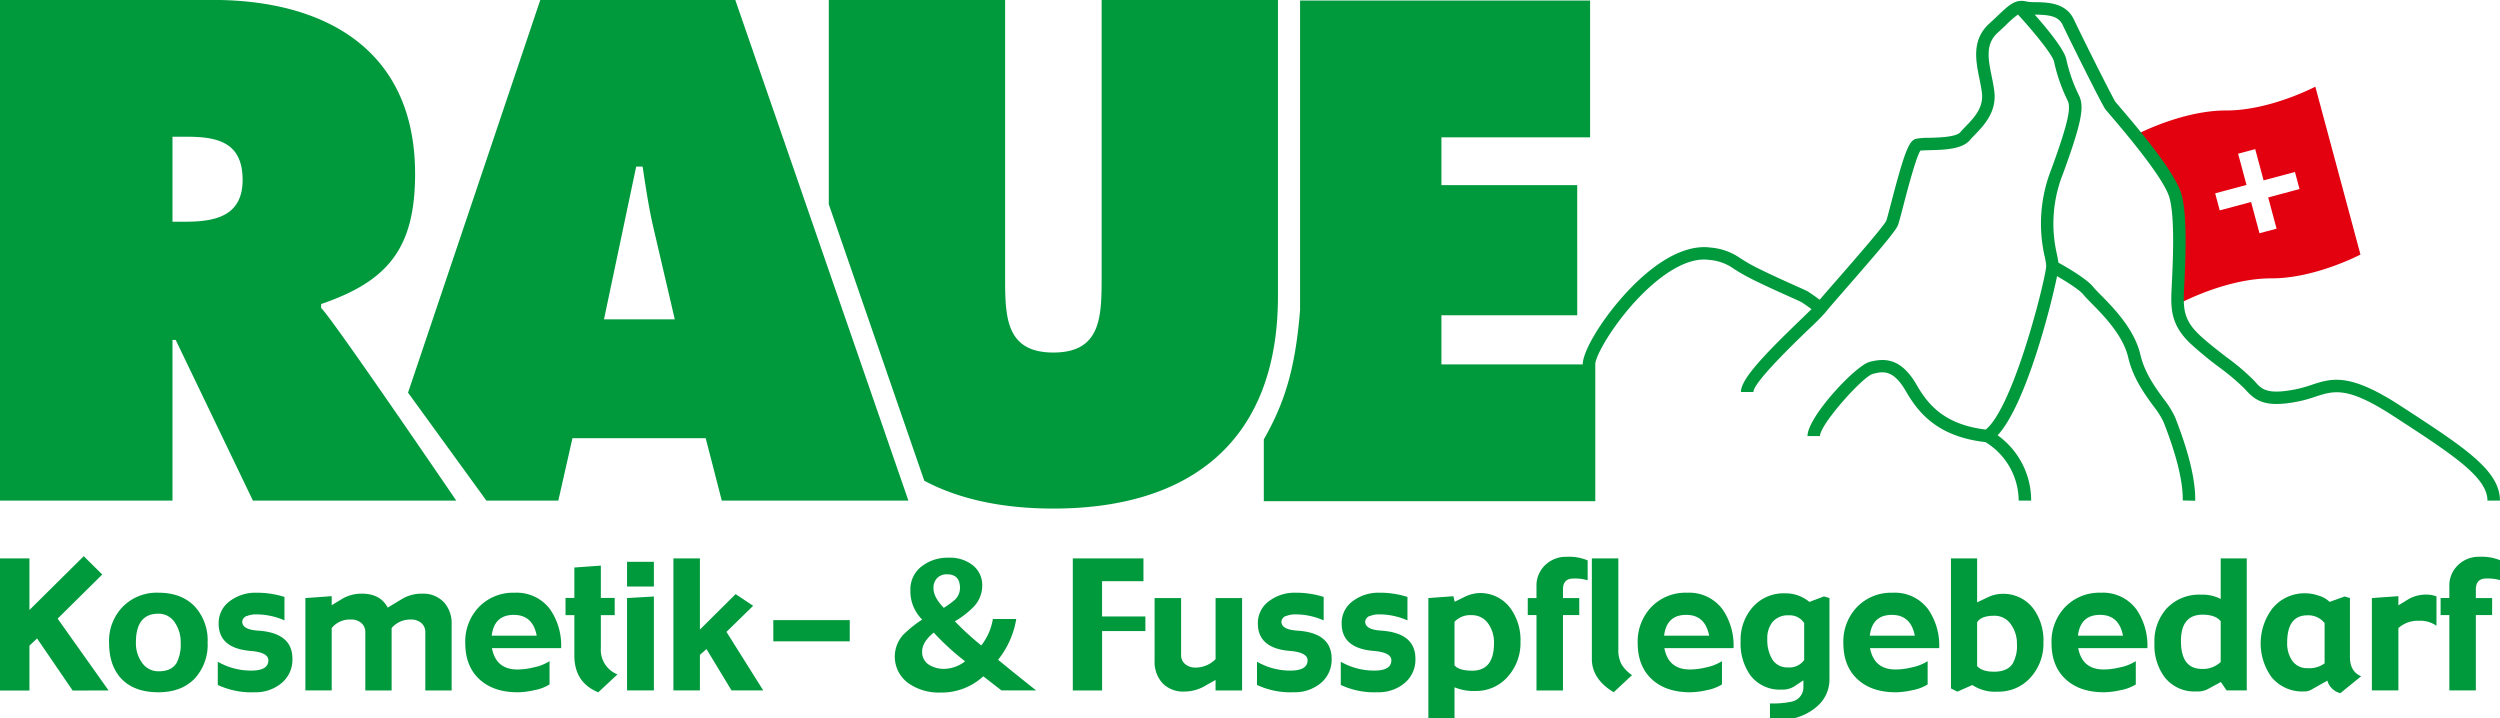 <svg id="Logo_Raue_Schweiz" xmlns="http://www.w3.org/2000/svg" width="601" height="172.719" viewBox="0 0 601 172.719">
<defs>
    <style>
      .cls-1 {
        fill: #e3000f;
      }

      .cls-1, .cls-2 {
        fill-rule: evenodd;
      }

      .cls-2 {
        fill: #009a3d;
      }
    </style>
  </defs>
  <path id="flagge" class="cls-1" d="M565.38,53.757l-6.7-24.914-2.076-7.725s-10.917,5.754-21.427,5.723-21.427,5.723-21.427,5.723l0.337,1.25c3.4,4.223,8.416,10.669,8.755,12.429a130.863,130.863,0,0,1,1.038,24l0.72,2.68s10.917-5.754,21.427-5.723,21.427-5.723,21.427-5.723Zm-12.573-8.026-7.536,2.013,2.019,7.512-4.11,1.1-2.019-7.512-7.536,2.013-1.1-4.1,7.535-2.013-2.019-7.512,4.111-1.1,2.019,7.512,7.535-2.013Z" transform="translate(0 -0.281)"/>
  <path id="schriftzug" class="cls-2" d="M575.678,100.493l-0.246-.16c-11.093-7.217-14.328-6.155-18.806-4.689a33.848,33.848,0,0,1-4.126,1.148c-7.464,1.47-10.081.2-12.824-3a55.312,55.312,0,0,0-6.29-5.3,88.682,88.682,0,0,1-6.954-5.755c-3.865-3.768-4.556-7.059-4.442-11.469,0.017-.649.062-1.6,0.118-2.757,0.265-5.535.758-15.836-.553-20.642-0.881-3.233-5.711-9.979-14.356-20.053-0.585-.682-0.967-1.131-1.071-1.27-0.847-1.133-8.637-16.819-10.279-20.3-1.032-2.185-3.468-2.4-6.545-2.451l-0.152,0c2.714,3.073,6.975,8.186,7.554,10.613a38.179,38.179,0,0,0,2.939,8.531l0.15,0.315c1.208,2.54.937,5.719-3.868,18.834A32.347,32.347,0,0,0,494.5,61.47c0.155,0.765.276,1.392,0.344,1.949,2.326,1.292,6.853,3.947,8.37,5.849,0.348,0.436,1.011,1.109,1.78,1.887,3.032,3.073,8.107,8.215,9.54,14.34,1.027,4.394,3.539,7.846,5.558,10.619a22.127,22.127,0,0,1,2.816,4.512c1.233,3.172,4.984,12.825,4.82,20.034l-3-.068c0.151-6.615-3.438-15.849-4.617-18.884a20.786,20.786,0,0,0-2.447-3.837c-2.178-2.992-4.887-6.715-6.052-11.7-1.241-5.306-5.945-10.073-8.756-12.92-0.863-.874-1.544-1.565-1.99-2.124-0.879-1.1-3.783-2.972-6.35-4.456-1.546,7.606-7.547,30.98-14.284,38.251a19.239,19.239,0,0,1,8.058,15.7h-3a16.606,16.606,0,0,0-7.989-14.059c-11.382-1.287-16.061-6.906-19.133-12.246-3.1-5.384-5.665-4.728-7.931-4.152-2.405.612-12.715,12.142-12.715,14.945h-3c0-4.592,11.538-16.972,14.974-17.845,3.663-.933,7.559-0.9,11.279,5.563,2.805,4.876,6.779,9.529,16.595,10.719,6.76-5.467,14.378-36.157,14.536-39.292a12.442,12.442,0,0,0-.342-2.2,35.51,35.51,0,0,1,1.546-21.009c4.307-11.755,4.72-14.961,3.976-16.526l-0.144-.3a40.956,40.956,0,0,1-3.153-9.134c-0.426-1.789-5.269-7.617-8.674-11.308a23.545,23.545,0,0,0-2.861,2.494c-0.586.555-1.256,1.189-2.034,1.9-2.98,2.744-2.257,6.312-1.42,10.444,0.235,1.154.476,2.348,0.625,3.525,0.642,5.046-2.453,8.251-4.712,10.591-0.433.449-.84,0.868-1.183,1.269-1.875,2.193-6.216,2.3-9.7,2.384-0.789.02-1.665,0.041-2.161,0.1-1.09,1.663-3.208,9.8-4.135,13.363-0.648,2.493-1.026,3.934-1.262,4.552-0.52,1.372-4.216,5.735-12.3,15-2.433,2.787-4.533,5.194-5.031,5.86a54.534,54.534,0,0,1-4.1,4.138c-3.643,3.511-13.321,12.839-13.321,15.122h-3c0-2.986,5-8.375,14.237-17.274,1.026-.989,2.01-1.939,2.73-2.658-1.008-.723-2.053-1.458-2.4-1.662-0.231-.131-1.6-0.747-2.925-1.344-3.237-1.458-8.129-3.661-10.772-5.13-1.056-.587-1.842-1.084-2.536-1.524a11.751,11.751,0,0,0-5.991-2.172c-4.84-.669-10.081,2.872-13.63,5.956-7.8,6.773-13.731,16.755-13.731,19.17h0.005v32.884H303.819V105.912c4.878-8.585,7.563-16.651,8.719-31.137V0.412h69.719V33.3H346.518V44.789h32.645V76.077H346.518V87.889h33.969c0-3.872,6.812-14.519,14.761-21.427,5.764-5.007,11.3-7.313,16.012-6.664a14.556,14.556,0,0,1,7.191,2.61c0.659,0.418,1.407.891,2.388,1.436,2.533,1.408,7.355,3.58,10.546,5.017,2.132,0.961,2.905,1.312,3.208,1.49,0.522,0.3,1.869,1.261,2.868,1.98,0.959-1.133,2.47-2.864,4.237-4.888,3.9-4.469,11.162-12.786,11.767-14.112,0.181-.477.654-2.3,1.156-4.223,3.343-12.855,4.381-15.042,5.994-15.461a16.142,16.142,0,0,1,3.134-.238c2.267-.056,6.487-0.159,7.492-1.334,0.379-.443.827-0.908,1.305-1.4,2.042-2.116,4.358-4.514,3.9-8.14-0.136-1.068-.356-2.157-0.59-3.309-0.887-4.382-1.894-9.349,2.326-13.235,0.767-.705,1.426-1.329,2.005-1.877C483.17,1.285,484.538,0,487.269.664A12,12,0,0,0,489.356.8c2.906,0.049,7.3.124,9.21,4.168,2.239,4.739,9.3,18.793,9.982,19.8,0.087,0.113.425,0.5,0.932,1.1,5.781,6.737,13.624,16.265,14.972,21.213,1.435,5.263.928,15.871,0.654,21.57-0.054,1.132-.1,2.059-0.115,2.692-0.1,3.753.425,6.214,3.541,9.252,1.681,1.639,4.232,3.618,6.7,5.533a54.529,54.529,0,0,1,6.731,5.725c1.686,1.971,2.9,3.4,9.956,2.007a30.867,30.867,0,0,0,3.771-1.054c4.877-1.6,9.083-2.978,21.385,5.026l0.245,0.16c15.26,9.928,23.665,15.4,23.665,22.64h-3C597.98,115,589.586,109.542,575.678,100.493ZM253.235,122.54c-12.055,0-22.571-2.175-31.039-6.691L199.241,49.4V0.267h42.39V67.31c0,9.418.311,17.719,11.6,17.719s11.6-8.3,11.6-17.719V0.267h42.39V71.46C307.228,106.577,285.878,122.54,253.235,122.54Zm-79.721-1.913-3.866-15.008H137.62l-3.4,15.008H116.934L98.092,94.673,129.886,0.267h46.876l41.617,120.36H173.514ZM157.268,55.816c-1.235-5.107-2.011-10.375-2.783-15.483h-1.547L145.2,77.047h17.018ZM77.2,74.333c2.166,1.757,32.488,46.294,32.488,46.294H60.8L42.237,82H41.465v38.631H0V0.267h51.21c26.3,0,48.579,11.492,48.579,41.823,0,18.2-6.809,25.859-22.588,31.286v0.958ZM44.713,33.149H41.465V53.581H44.4c6.962,0,13.924-1.116,13.924-10.056C58.328,34.267,51.983,33.149,44.713,33.149Z" transform="translate(0 -0.281)"/>
  <path id="Form_1" data-name="Form 1" class="cls-2" d="M26.105,166.266l-8.638.021L8.911,153.764l-1.833,1.719v10.8H0v-31.76H7.079v12.4L20.131,133.99l4.456,4.4L13.855,149Zm23.805-11.53a11.945,11.945,0,0,1-3.164,8.731q-3.164,3.232-8.681,3.233-5.7,0-8.775-3.14t-3.071-8.824a11.774,11.774,0,0,1,3.3-8.6,11.438,11.438,0,0,1,8.546-3.368q5.516,0,8.681,3.233A11.948,11.948,0,0,1,49.91,154.736Zm-6.474,0a8.173,8.173,0,0,0-1.312-4.649,4.636,4.636,0,0,0-4.059-2.273q-5.392,0-5.392,6.922a8,8,0,0,0,1.353,4.691,4.779,4.779,0,0,0,4.163,2.231q3.06,0,4.289-2.046A9.7,9.7,0,0,0,43.436,154.736ZM70.3,158.641a7.3,7.3,0,0,1-2.727,5.952,9.723,9.723,0,0,1-6.391,2.107,18.964,18.964,0,0,1-8.827-1.756v-5.579a16.08,16.08,0,0,0,8.035,2.128q4.122,0,4.122-2.479,0-1.9-4.289-2.253-7.661-.641-7.66-6.592a6.5,6.5,0,0,1,2.873-5.517,10.186,10.186,0,0,1,6.162-1.88,21.765,21.765,0,0,1,6.787,1.013v5.64A16.768,16.768,0,0,0,61.5,147.98a5.576,5.576,0,0,0-2.019.351,1.564,1.564,0,0,0-1.249,1.405q0,1.9,3.81,2.148Q70.3,152.423,70.3,158.641Zm38.273,7.625h-6.329V152.319a2.813,2.813,0,0,0-1.02-2.315,3.725,3.725,0,0,0-2.477-.785,5.836,5.836,0,0,0-4.6,2.045v15H87.819V152.319A2.813,2.813,0,0,0,86.8,150a3.727,3.727,0,0,0-2.478-.785,5.586,5.586,0,0,0-4.58,2.045v15H73.413V144.053l6.328-.454v2.169l2.478-1.5A9.144,9.144,0,0,1,87.048,143q4.372,0,6.162,3.348l3.435-2.074A9.136,9.136,0,0,1,101.475,143a6.81,6.81,0,0,1,5.246,2.064,7.538,7.538,0,0,1,1.853,5.327v15.876ZM134.9,156.1H118.264q0.978,5.124,6.12,5.125a16.825,16.825,0,0,0,4-.522,11.124,11.124,0,0,0,3.727-1.483v5.6a10.5,10.5,0,0,1-3.685,1.384,18.5,18.5,0,0,1-3.976.5q-5.726,0-9.1-3.037-3.5-3.162-3.5-8.782a12,12,0,0,1,3.3-8.7,11.443,11.443,0,0,1,8.609-3.409,9.95,9.95,0,0,1,8.514,4.029A15.336,15.336,0,0,1,134.9,156.1Zm-5.871-3q-0.957-5-5.516-5-4.706,0-5.309,5h10.825Zm19.413,9.3-4.622,4.314q-5.745-2.355-5.745-8.844v-9.712h-2.124v-4.133h2.124v-7.314l6.37-.455v7.769h3.331v4.133h-3.331v7.926A6.334,6.334,0,0,0,148.439,162.407Zm8.753-21.123h-6.454v-5.93h6.454v5.93Zm0,24.982h-6.454V144.053l6.454-.372v22.585Zm26.288,0h-7.626l-6.016-9.938-1.582,1.384v8.554h-6.37V134.527h6.37v17.105l8.582-8.526,4.221,2.807-6.42,6.269Zm20.8-11.8H185.9v-5.1H204.28v5.1Zm44.826,11.8h-8.354l-4.372-3.388a14.849,14.849,0,0,1-10.367,3.9,12.721,12.721,0,0,1-7.432-2.107,7.852,7.852,0,0,1-1.457-11.778,28.662,28.662,0,0,1,4.559-3.657,9.634,9.634,0,0,1-2.832-7.067,6.959,6.959,0,0,1,2.79-5.786,10.118,10.118,0,0,1,6.308-2.025,8.982,8.982,0,0,1,5.7,1.653,6.083,6.083,0,0,1,2.477,5.186,7.3,7.3,0,0,1-2.123,5.022,21.249,21.249,0,0,1-4.455,3.43,68.262,68.262,0,0,0,6.349,5.806,14.037,14.037,0,0,0,2.79-6.364h5.62a21.281,21.281,0,0,1-4.365,9.808l3.235,2.64Q246.435,164.162,249.106,166.266Zm-17.1-7a61.223,61.223,0,0,1-7.537-6.9q-2.79,2.253-2.789,4.566a3.568,3.568,0,0,0,1.707,3.2,6.717,6.717,0,0,0,3.705.951A8.489,8.489,0,0,0,232.009,159.261Zm-1.229-17.626q0-3.284-3.1-3.285a3.186,3.186,0,0,0-2.394.9,3.331,3.331,0,0,0-.874,2.428q0,2.19,2.477,4.732a21.981,21.981,0,0,0,2.644-1.922A3.9,3.9,0,0,0,230.78,141.635Zm44.57,10.353H264.941v14.278H257.9V134.527h16.987V140h-9.951v8.472H275.35v3.513Zm23.242,14.278h-6.37v-2.521l-2.64,1.488a9.832,9.832,0,0,1-4.906,1.3,6.856,6.856,0,0,1-5.26-2.066,7.581,7.581,0,0,1-1.85-5.352V144.053h6.37v13.638A2.768,2.768,0,0,0,285,160.005a3.92,3.92,0,0,0,2.492.765,6.841,6.841,0,0,0,4.735-2.025V144.053h6.37v22.213Zm21.535-7.625a7.3,7.3,0,0,1-2.727,5.952,9.722,9.722,0,0,1-6.391,2.107,18.962,18.962,0,0,1-8.826-1.756v-5.579a16.077,16.077,0,0,0,8.035,2.128q4.122,0,4.122-2.479,0-1.9-4.289-2.253-7.66-.641-7.66-6.592a6.5,6.5,0,0,1,2.872-5.517,10.186,10.186,0,0,1,6.163-1.88,21.763,21.763,0,0,1,6.786,1.013v5.64a16.766,16.766,0,0,0-6.891-1.445,5.581,5.581,0,0,0-2.019.351,1.565,1.565,0,0,0-1.249,1.405q0,1.9,3.81,2.148Q320.127,152.423,320.127,158.641Zm20.14,0a7.3,7.3,0,0,1-2.726,5.952,9.724,9.724,0,0,1-6.391,2.107,18.962,18.962,0,0,1-8.826-1.756v-5.579a16.074,16.074,0,0,0,8.035,2.128q4.122,0,4.122-2.479,0-1.9-4.289-2.253-7.661-.641-7.66-6.592a6.5,6.5,0,0,1,2.872-5.517,10.185,10.185,0,0,1,6.162-1.88,21.769,21.769,0,0,1,6.787,1.013v5.64a16.765,16.765,0,0,0-6.89-1.445,5.578,5.578,0,0,0-2.02.351,1.564,1.564,0,0,0-1.249,1.405q0,1.9,3.809,2.148Q340.267,152.423,340.267,158.641Zm25.262-4.07a12.135,12.135,0,0,1-2.955,8.265,10.057,10.057,0,0,1-7.933,3.555,11.532,11.532,0,0,1-4.974-.889V173h-6.288v-28.95l6.017-.434,0.312,1.322,2.123-1.033a8.776,8.776,0,0,1,3.685-1.053,8.985,8.985,0,0,1,7.535,3.574A13.027,13.027,0,0,1,365.529,154.571Zm-6.37.31a7.774,7.774,0,0,0-1.314-4.567,4.736,4.736,0,0,0-4.089-2.149,5.192,5.192,0,0,0-4.089,1.591v10.476q1.1,1.282,4.255,1.282Q359.159,161.514,359.159,154.881Zm22.514-15.106a11.057,11.057,0,0,0-3.414-.413q-2.519,0-2.519,2.624v2.067h3.914v4.092H375.74v18.121h-6.37V148.145h-2.1v-4.092h2.1V141.2a6.729,6.729,0,0,1,2.082-5.062,7.155,7.155,0,0,1,5.162-2.005,11.537,11.537,0,0,1,5.059.868v4.773Zm10.667,22.814-4.413,4.111q-5.247-3.181-5.246-8V134.527h6.37v21.924a7.253,7.253,0,0,0,.765,3.534A8.557,8.557,0,0,0,392.34,162.589Zm24.408-6.489H400.116q0.978,5.124,6.12,5.125a16.817,16.817,0,0,0,4-.522,11.115,11.115,0,0,0,3.727-1.483v5.6a10.487,10.487,0,0,1-3.685,1.384,18.49,18.49,0,0,1-3.975.5q-5.727,0-9.1-3.037-3.5-3.162-3.5-8.782a12,12,0,0,1,3.3-8.7,11.441,11.441,0,0,1,8.608-3.409,9.947,9.947,0,0,1,8.514,4.029A15.329,15.329,0,0,1,416.748,156.1Zm-5.87-3q-0.959-5-5.517-5-4.7,0-5.308,5h10.825ZM439.8,163.456a8.5,8.5,0,0,1-2.914,6.592A13,13,0,0,1,431.061,173l-5.558-.022v-3.595a21.621,21.621,0,0,0,5.141-.413,3.506,3.506,0,0,0,2.894-3.575v-1.57l-2.227,1.488a5.305,5.305,0,0,1-3,.744,8.864,8.864,0,0,1-7.556-3.471,13.3,13.3,0,0,1-2.312-8.183,11.846,11.846,0,0,1,2.831-8.079,9.88,9.88,0,0,1,7.787-3.41,8.933,8.933,0,0,1,5.912,2.066l3.518-1.322,1.311,0.392v19.4Zm-6.078-4.5v-8.886A4.1,4.1,0,0,0,430,148.207a4.8,4.8,0,0,0-3.892,1.611,6.187,6.187,0,0,0-1.249,4.071,9.159,9.159,0,0,0,1.04,4.629,4.21,4.21,0,0,0,3.914,2.211A4.391,4.391,0,0,0,433.726,158.952ZM466.19,156.1H449.557q0.978,5.124,6.121,5.125a16.817,16.817,0,0,0,4-.522,11.124,11.124,0,0,0,3.727-1.483v5.6a10.5,10.5,0,0,1-3.685,1.384,18.506,18.506,0,0,1-3.976.5q-5.727,0-9.1-3.037-3.5-3.162-3.5-8.782a12,12,0,0,1,3.3-8.7,11.443,11.443,0,0,1,8.609-3.409,9.949,9.949,0,0,1,8.514,4.029A15.336,15.336,0,0,1,466.19,156.1Zm-5.87-3q-0.959-5-5.517-5-4.706,0-5.308,5H460.32Zm30.924,1.591a12.117,12.117,0,0,1-2.977,8.327,10.256,10.256,0,0,1-8.057,3.533,9.782,9.782,0,0,1-6.058-1.591l-3.6,1.591-1.54-.765V134.527H475.3v10.56l2.395-1.137a8.3,8.3,0,0,1,3.538-.909,9.031,9.031,0,0,1,7.557,3.513A12.94,12.94,0,0,1,491.244,154.7Zm-6.371.393a7.842,7.842,0,0,0-1.355-4.568,4.733,4.733,0,0,0-4.048-2.211q-3.255,0-4.173,1.592v10.518q1.21,1.342,4.069,1.343,3.128,0,4.422-1.86A8.491,8.491,0,0,0,484.873,155.088Zm31.362,1.012H499.6q0.978,5.124,6.12,5.125a16.832,16.832,0,0,0,4-.522,11.108,11.108,0,0,0,3.726-1.483v5.6a10.487,10.487,0,0,1-3.685,1.384,18.49,18.49,0,0,1-3.975.5q-5.727,0-9.1-3.037-3.5-3.162-3.5-8.782a12,12,0,0,1,3.3-8.7,11.441,11.441,0,0,1,8.609-3.409,9.947,9.947,0,0,1,8.513,4.029A15.329,15.329,0,0,1,516.235,156.1Zm-5.87-3q-0.96-5-5.518-5-4.7,0-5.308,5h10.826Zm29.757,13.162h-4.851l-1.373-2.024-3.352,1.818a5.614,5.614,0,0,1-2.581.455,9.092,9.092,0,0,1-7.578-3.41,12.855,12.855,0,0,1-2.457-8.121,11.852,11.852,0,0,1,2.957-8.452,10.737,10.737,0,0,1,8.285-3.285,9.452,9.452,0,0,1,4.684,1.034v-9.754h6.266v31.739Zm-6.266-6.839v-9.794q-1.272-1.571-4.36-1.571-5.2,0-5.195,6.344,0,6.695,5.07,6.695A6.182,6.182,0,0,0,533.856,159.427Zm33.776,3.43-5.017,4.071a4.314,4.314,0,0,1-3.123-3.017l-3.913,2.211a3.4,3.4,0,0,1-1.707.393,9.548,9.548,0,0,1-7.786-3.431,13.905,13.905,0,0,1,.25-16.593,9.98,9.98,0,0,1,7.994-3.574,9.547,9.547,0,0,1,3.04.557,6.016,6.016,0,0,1,2.664,1.509l3.622-1.3,1.27,0.372v14.175Q564.926,161.743,567.632,162.857Zm-8.8-3.1v-9.691a5.04,5.04,0,0,0-4.111-1.859q-4.884,0-4.883,6.55a7.3,7.3,0,0,0,1.127,4.235,4.283,4.283,0,0,0,3.8,1.922A6.191,6.191,0,0,0,558.827,159.757Zm26.9-9.03a6.744,6.744,0,0,0-4.268-1.2,6.862,6.862,0,0,0-4.891,1.757v14.98H570.2V144.053l6.371-.454v2.211l2.019-1.24a8.317,8.317,0,0,1,4.392-1.344,6.782,6.782,0,0,1,2.748.435v7.066Zm9.462-8.741q0-2.623,2.519-2.624a11.394,11.394,0,0,1,3.286.379v-4.789a11.782,11.782,0,0,0-4.931-.818,7.157,7.157,0,0,0-5.163,2.005,6.732,6.732,0,0,0-2.081,5.062v2.852h-2.1v4.092h2.1v18.121h6.37V148.145h3.914v-4.092h-3.914v-2.067Z" transform="translate(0 -0.281)"/>
</svg>
